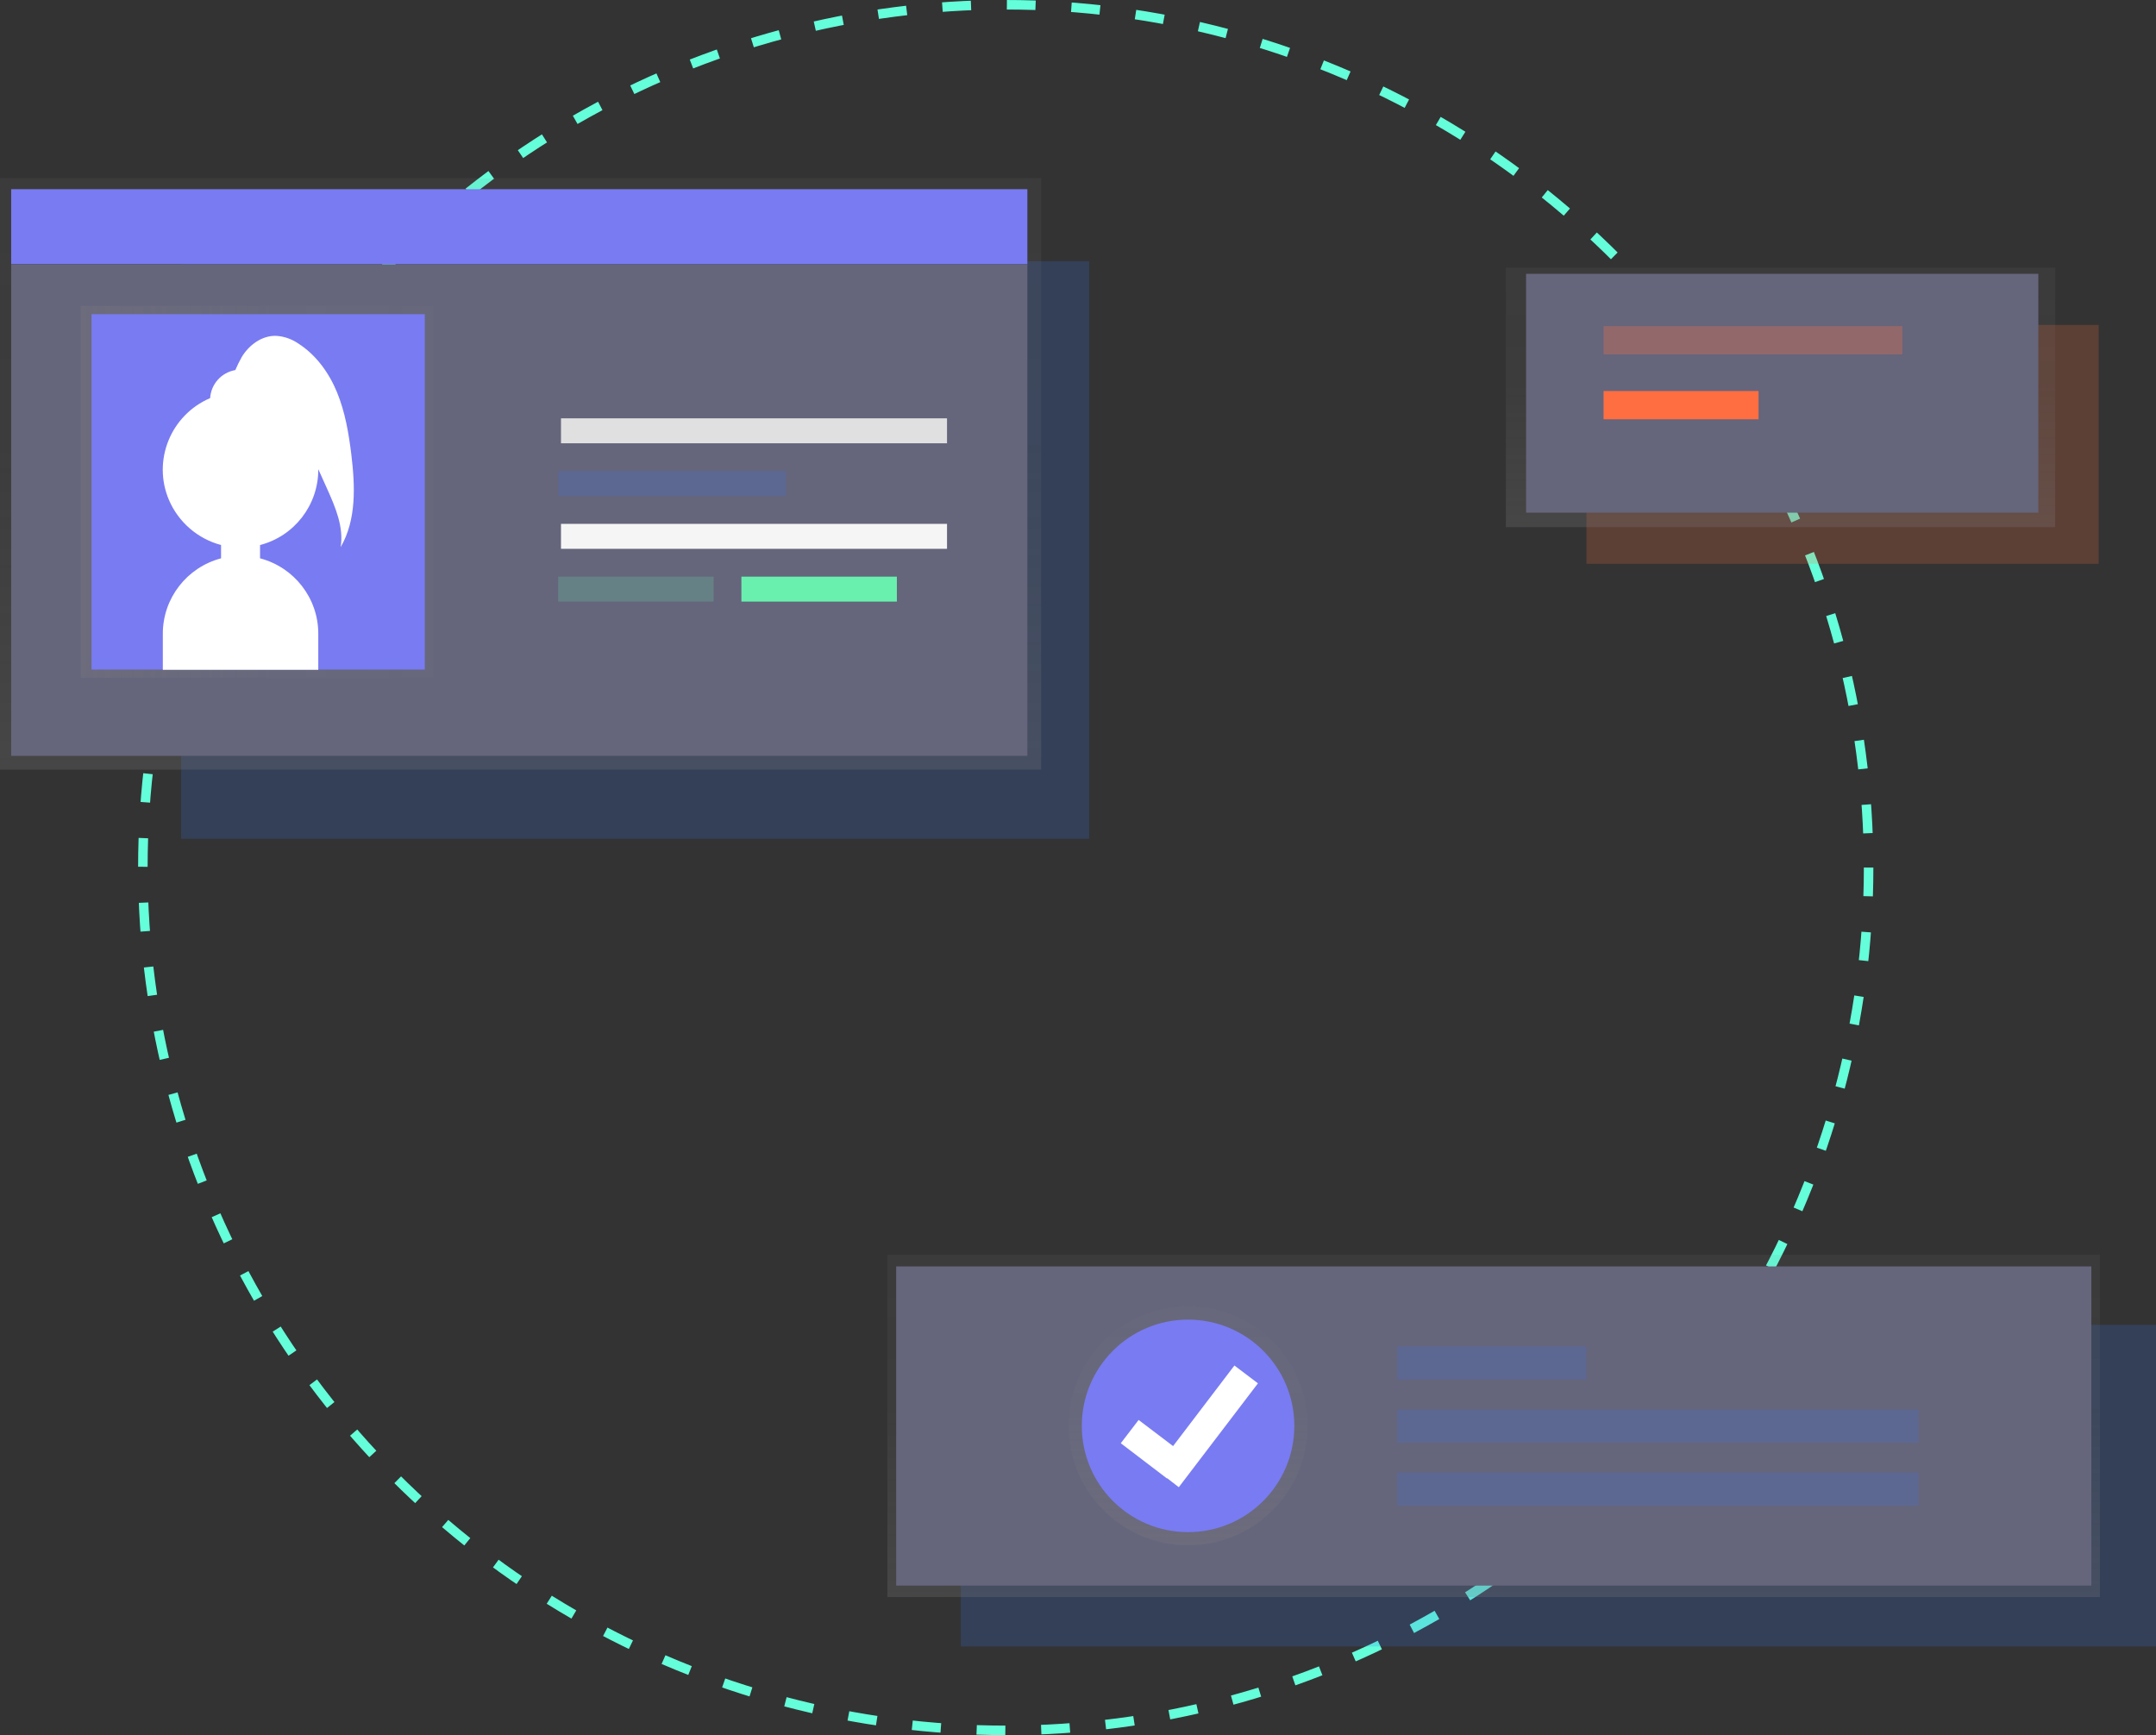 <svg version="1.1" id="d0a49112-1639-4682-9529-9d2abcda4fd6" xmlns="http://www.w3.org/2000/svg" x="0" y="0" viewBox="0 0 907 730" style="enable-background:new 0 0 907 730" xml:space="preserve"><rect x="0" y="0" width="907" height="730" fill="#333333" stroke="none"/><style>.st1{opacity:.2;fill:#3b73ed;enable-background:new}.st3{fill:#65657c}.st5{fill:#797bf2}.st6{fill:#fff}</style><circle cx="423.1" cy="365" r="363" style="fill:none;stroke:#64ffda;stroke-width:4;stroke-miterlimit:10;stroke-dasharray:12.07,15.09"/><path class="st1" d="M76.2 109.9h382v243h-382z"/><linearGradient id="SVGID_1_" gradientUnits="userSpaceOnUse" x1="219" y1="93.8" x2="219" y2="-155" gradientTransform="translate(0 230)"><stop offset="0" style="stop-color:gray;stop-opacity:.25"/><stop offset=".54" style="stop-color:gray;stop-opacity:.12"/><stop offset="1" style="stop-color:gray;stop-opacity:.1"/></linearGradient><path style="fill:url(#SVGID_1_)" d="M0 75h438v248.8H0z"/><path class="st3" d="M4.7 111.2h427.5V318H4.7z"/><linearGradient id="SVGID_2_" gradientUnits="userSpaceOnUse" x1="33.9" y1="-23.05" x2="182.3" y2="-23.05" gradientTransform="translate(0 230)"><stop offset="0" style="stop-color:gray;stop-opacity:.25"/><stop offset=".54" style="stop-color:gray;stop-opacity:.12"/><stop offset="1" style="stop-color:gray;stop-opacity:.1"/></linearGradient><path style="fill:url(#SVGID_2_)" d="M33.9 128.7h148.4v156.5H33.9z"/><path class="st5" d="M38.5 132.2h140.2v149.5H38.5z"/><path class="st6" d="M147.8 191.2c-1.1-8.9-2.6-17.8-6-26.1s-8.9-15.9-16.5-20.7c-2.7-1.8-5.8-2.9-9.1-3.1-6-.2-11.4 3.8-14.5 8.9-1 1.8-1.9 3.6-2.7 5.5-5.8 1-10.2 5.8-10.6 11.8-16.6 7.1-24.4 26.3-17.3 42.9 4 9.3 12.1 16.3 21.9 18.9v5.6c-14.4 3.8-24.5 16.8-24.5 31.7v15.2h65.4v-15.2c0-14.9-10.1-27.9-24.5-31.7v-5.6c14.4-3.7 24.5-16.8 24.5-31.7v-.2l3.7 8.2c3.5 7.8 7.1 16.2 5.7 24.6 6.7-11.5 6.1-25.7 4.5-39z"/><path class="st5" d="M4.7 79.6h427.5v31.5H4.7z"/><path style="fill:#e0e0e0" d="M236 176h162.4v10.5H236z"/><path style="fill:#f5f5f5" d="M236 220.4h162.4v10.5H236z"/><path class="st1" d="M234.8 198.2h95.8v10.5h-95.8z"/><path style="opacity:.2;fill:#69f0ae;enable-background:new" d="M234.8 242.6h65.4v10.5h-65.4z"/><path style="fill:#69f0ae" d="M311.9 242.6h65.4v10.5h-65.4z"/><path style="opacity:.2;fill:#ff6e40;enable-background:new" d="M667.4 136.7h215.5v100.5H667.4z"/><linearGradient id="SVGID_3_" gradientUnits="userSpaceOnUse" x1="749.05" y1="-8.2" x2="749.05" y2="-117.4" gradientTransform="translate(0 230)"><stop offset="0" style="stop-color:gray;stop-opacity:.25"/><stop offset=".54" style="stop-color:gray;stop-opacity:.12"/><stop offset="1" style="stop-color:gray;stop-opacity:.1"/></linearGradient><path style="fill:url(#SVGID_3_)" d="M633.5 112.6h231.1v109.2H633.5z"/><path class="st3" d="M642 115.2h215.5v100.5H642z"/><path style="opacity:.3;fill:#ff6e40;enable-background:new" d="M674.6 137.2h125.7v11.9H674.6z"/><path style="fill:#ff6e40" d="M674.6 164.5h65.2v11.9h-65.2z"/><path class="st1" d="M404.2 557.4H907v135.3H404.2z"/><linearGradient id="SVGID_4_" gradientUnits="userSpaceOnUse" x1="628.35" y1="441.9" x2="628.35" y2="297.9" gradientTransform="translate(0 230)"><stop offset="0" style="stop-color:gray;stop-opacity:.25"/><stop offset=".54" style="stop-color:gray;stop-opacity:.12"/><stop offset="1" style="stop-color:gray;stop-opacity:.1"/></linearGradient><path style="fill:url(#SVGID_4_)" d="M373.3 527.9h510.1v144H373.3z"/><path class="st3" d="M377 532.8h502.8v134.3H377z"/><linearGradient id="SVGID_5_" gradientUnits="userSpaceOnUse" x1="499.8" y1="420.2" x2="499.8" y2="319.6" gradientTransform="translate(0 230)"><stop offset="0" style="stop-color:gray;stop-opacity:.25"/><stop offset=".54" style="stop-color:gray;stop-opacity:.12"/><stop offset="1" style="stop-color:gray;stop-opacity:.1"/></linearGradient><circle cx="499.8" cy="599.9" r="50.3" style="fill:url(#SVGID_5_)"/><circle class="st5" cx="499.8" cy="599.9" r="44.7"/><g style="opacity:.2"><path d="M587.8 566.4h79.6v14h-79.6zm0 26.6h219.3v14H587.8zm0 26.5h219.3v14H587.8z" style="fill:#3b73ed"/></g><path class="st6" d="m529.2 582-9.9-7.5-25.8 33.9-14.5-11-7.5 9.8 19.4 14.8.1-.1 4.9 3.8z"/></svg>